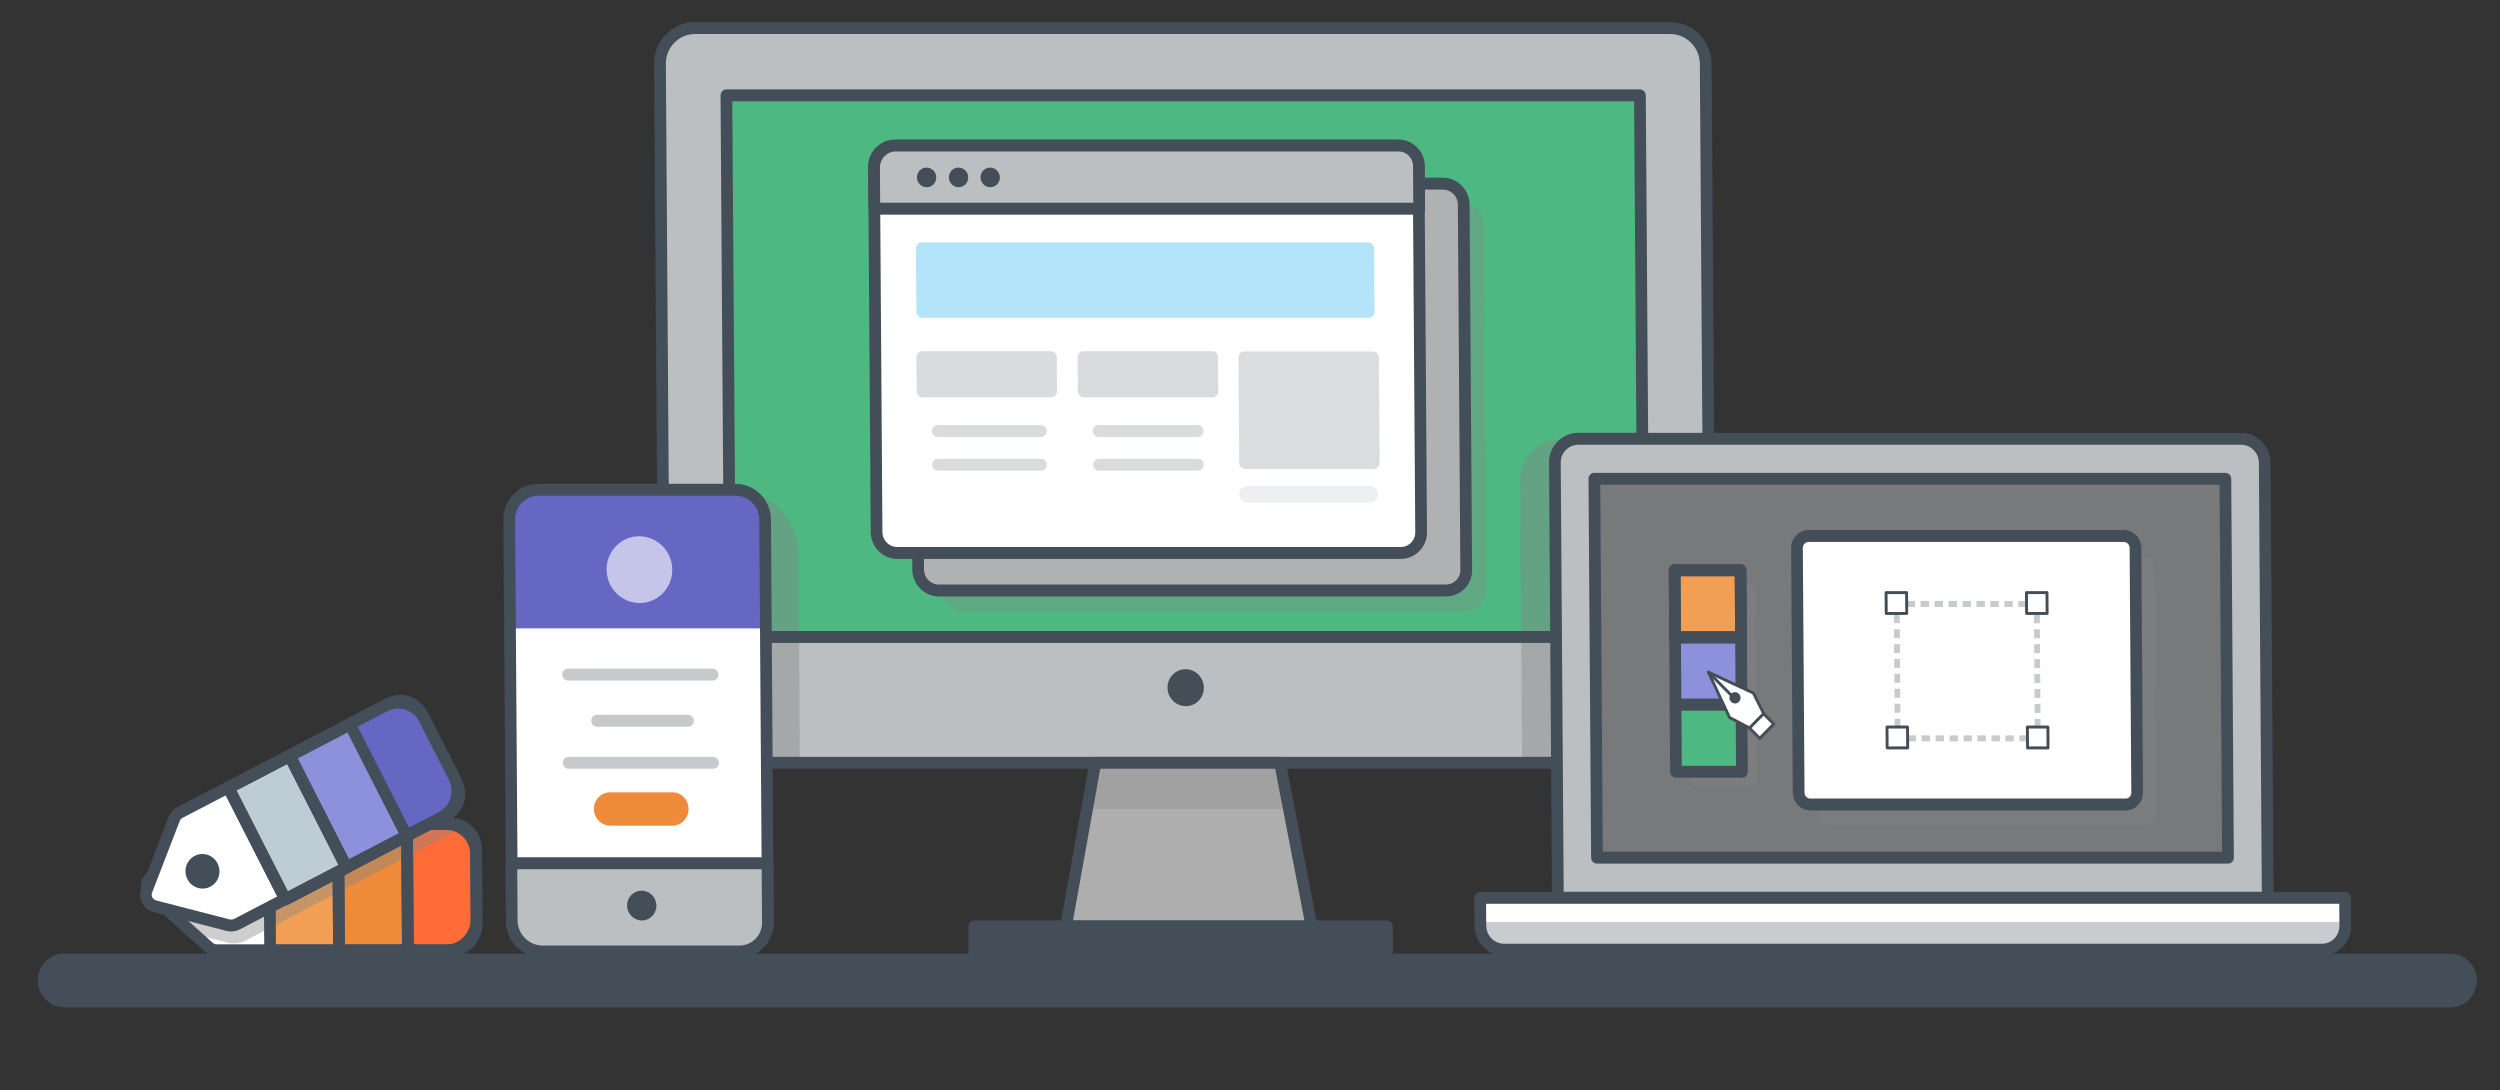 <?xml version="1.0" encoding="utf-8"?>
<svg version="1.1" id="Layer_1" x="0px" y="0px" viewBox="0 0 853 372" style="enable-background:new 0 0 1000 1000;" xmlns="http://www.w3.org/2000/svg" xmlns:bx="https://boxy-svg.com">
  <rect x="0" y="0" width="853" height="372" fill="#333333" stroke="none"/>
  <style type="text/css">
	.st0{fill:#6A737F;}
	.st1{fill:#EEF2F4;}
	.st2{fill:#FFFFFF;}
	.st3{fill:#444E59;}
	.st4{fill:#BBBFC2;}
	.st5{fill:#28A8E0;}
	.st6{opacity:0.4;fill:#848484;}
	.st7{fill:none;stroke:#444E59;stroke-width:4;stroke-linecap:round;stroke-linejoin:round;stroke-miterlimit:10;}
	.st8{opacity:0.32;fill:#848484;}
	.st9{fill:#AFB1B2;}
	.st10{fill:#AEAEAF;}
	.st11{fill:#6567C3;}
	.st12{opacity:0.2;fill:#444E59;}
	.st13{opacity:0.2;fill:none;stroke:#444E59;stroke-width:4;stroke-linecap:round;stroke-linejoin:round;stroke-miterlimit:10;}
	.st14{opacity:0.2;}
	.st15{opacity:9.000000e-02;}
	.st16{fill:#F09F54;}
	.st17{fill:#ED8B3B;}
	.st18{fill:#FF6C37;}
	.st19{fill:#8D91DB;}
	.st20{fill:#BECCD5;stroke:#444E59;stroke-width:4;stroke-linecap:round;stroke-linejoin:round;stroke-miterlimit:10;}
	.st21{opacity:0.3;fill:none;stroke:#444E59;stroke-width:4;stroke-linecap:round;stroke-linejoin:round;stroke-miterlimit:10;}
	.st22{opacity:0.62;fill:#FFFFFF;}
	.st23{opacity:0.71;fill:#5D5D5D;}
	.st24{opacity:0.8;fill:#BBBFC2;}
	.st25{opacity:0.3;}
	.st26{fill:none;stroke:#444E59;stroke-width:2;stroke-linejoin:round;}
	.st27{fill:none;stroke:#444E59;stroke-width:2;stroke-linejoin:round;stroke-dasharray:2.858,1.905;}
	.st28{fill:none;stroke:#444E59;stroke-width:2;stroke-linejoin:round;stroke-dasharray:3.005,2.003;}
	.st29{fill:none;stroke:#444E59;stroke-linejoin:round;stroke-miterlimit:10;}
	.st30{fill:none;stroke:#444E59;stroke-linecap:round;stroke-linejoin:round;stroke-miterlimit:10;}
</style>
  <path id="XMLID_1313_" class="st3" d="M 836.072 343.699 L 21.972 343.699 C 16.972 343.699 12.945 339.631 12.91 334.545 L 12.91 334.545 C 12.875 329.46 16.847 325.392 21.847 325.392 L 836.047 325.392 C 841.047 325.392 845.075 329.46 845.11 334.545 L 845.11 334.545 C 845.045 339.631 841.072 343.699 836.072 343.699 Z" style="" bx:origin="0.51 -13.815"/>
  <g id="XMLID_24_" style="" transform="matrix(1, 0, 0.007, 1.017, -79.522, -342.712)" bx:origin="0.59 0.172">
    <rect id="XMLID_6_" x="407.4" y="647.8" class="st3" width="140.8" height="8.4"/>
    <g id="XMLID_104_">
      <path id="XMLID_76_" class="st4" d="M646,592.9H313.8c-6.6,0-12-5.4-12-12V358.4c0-6.6,5.4-12,12-12H646c6.6,0,12,5.4,12,12v222.4 C658,587.5,652.7,592.9,646,592.9z"/>
      <rect id="XMLID_80_" x="389.8" y="303.5" transform="matrix(-1.836970e-16 1 -1 -1.836970e-16 940.387 -20.821)" class="st5" width="181.7" height="312.6" style="fill: rgb(77, 184, 130);"/>
      <path id="XMLID_18_" class="st6" d="M646.8,592.9h-52.1v-94.8c0-7.6,6.1-13.7,13.7-13.7h38.4V592.9z"/>
      <path id="XMLID_107_" class="st6" d="M327.1,501.3h-25.3V576c0,9.3,8,16.9,17.4,16.9h29.1v-70 C348.2,511.2,338.7,501.3,327.1,501.3z"/>
      <path id="XMLID_5_" class="st7" d="M647,592.9H314.2c-6.6,0-12-5.4-12-12V358.4c0-6.6,5.4-12,12-12H647c6.6,0,12,5.4,12,12v222.4 C659,587.5,653.6,592.9,647,592.9z"/>
      <rect id="XMLID_7_" x="389.8" y="303.9" transform="matrix(-1.836970e-16 1 -1 -1.836970e-16 940.385 -20.823)" class="st7" width="181.7" height="311.7"/>
    </g>
    <path id="XMLID_179_" class="st8" d="M575.9,541.9H404.1c-3.9,0-7-3.2-7-7V412.3c0-3.9,3.2-7,7-7h171.8c3.9,0,7,3.2,7,7v122.5 C582.9,538.7,579.8,541.9,575.9,541.9z"/>
    <path id="XMLID_134_" class="st9" d="M567.9,535.1H396.1c-3.9,0-7-3.2-7-7V405.6c0-3.9,3.2-7,7-7h171.8c3.9,0,7,3.2,7,7v122.5 C575,532,571.8,535.1,567.9,535.1z"/>
    <path id="XMLID_137_" class="st7" d="M 569.053 535.1 L 396.145 535.1 C 392.22 535.1 389.1 531.9 389.1 528.1 L 389.1 405.6 C 389.1 401.7 392.321 398.6 396.145 398.6 L 569.053 398.6 C 572.978 398.6 576.098 401.8 576.098 405.6 L 576.098 528.1 C 576.198 532 572.978 535.1 569.053 535.1 Z" bx:origin="0.54305 0.5"/>
    <polygon id="XMLID_96_" class="st10" points="522.5,647.8 438.7,647.8 449.1,592.9 512.1,592.9 &#9;"/>
    <polygon id="XMLID_99_" class="st8" points="514.9,608.4 512.1,592.9 449.1,592.9 446.3,608.4 &#9;"/>
    <polygon id="XMLID_3_" class="st7" points="522.5,647.8 438.7,647.8 449.1,592.9 512.1,592.9 &#9;"/>
    <rect id="XMLID_8_" x="407.4" y="647.8" class="st7" width="140.8" height="8.4"/>
    <circle id="XMLID_9_" class="st3" cx="480.1" cy="567.7" r="6.2"/>
    <path id="XMLID_133_" class="st2" d="M553.8,522.5H382c-3.9,0-7-3.2-7-7V392.9c0-3.9,3.2-7,7-7h171.8c3.9,0,7,3.2,7,7v122.5 C560.9,519.3,557.7,522.5,553.8,522.5z"/>
    <path id="XMLID_25_" class="st7" d="M553.8,522.5H382c-3.9,0-7-3.2-7-7V392.9c0-3.9,3.2-7,7-7h171.8c3.9,0,7,3.2,7,7v122.5 C560.9,519.3,557.7,522.5,553.8,522.5z"/>
    <path id="XMLID_105_" class="st4" d="M560.9,407H375v-13.8c0-4,3.3-7.4,7.4-7.4H554c3.8,0,6.9,3.1,6.9,6.9V407z"/>
    <path id="XMLID_26_" class="st7" d="M560.9,407H375v-13.8c0-4,3.3-7.4,7.4-7.4H554c3.8,0,6.9,3.1,6.9,6.9V407z"/>
    <g id="XMLID_108_">
      <circle id="XMLID_106_" class="st3" cx="392.9" cy="396.5" r="3.3"/>
      <circle id="XMLID_109_" class="st3" cx="403.8" cy="396.5" r="3.3"/>
      <circle id="XMLID_120_" class="st3" cx="414.6" cy="396.5" r="3.3"/>
    </g>
    <path id="XMLID_122_" class="st11" d="M543.4,443.6H391.1c-1.1,0-2-0.9-2-2v-21.3c0-1.1,0.9-2,2-2h152.3c1.1,0,2,0.9,2,2v21.3 C545.4,442.7,544.5,443.6,543.4,443.6z" style="fill: rgb(180, 228, 249);"/>
    <g id="XMLID_123_">
      <path id="XMLID_124_" class="st12" d="M434.9,470.3h-43.9c-1.1,0-2-0.9-2-2v-11.5c0-1.1,0.9-2,2-2h43.9c1.1,0,2,0.9,2,2v11.5 C436.9,469.4,436.1,470.3,434.9,470.3z"/>
      <line id="XMLID_125_" class="st13" x1="396.1" y1="481.6" x2="431.3" y2="481.6"/>
      <line id="XMLID_128_" class="st13" x1="396.1" y1="492.9" x2="431.3" y2="492.9"/>
    </g>
    <g id="XMLID_127_">
      <path id="XMLID_131_" class="st12" d="M489.9,470.3H446c-1.1,0-2-0.9-2-2v-11.5c0-1.1,0.9-2,2-2h43.9c1.1,0,2,0.9,2,2v11.5 C491.9,469.4,491,470.3,489.9,470.3z"/>
      <line id="XMLID_130_" class="st13" x1="451" y1="481.6" x2="484.8" y2="481.6"/>
      <line id="XMLID_129_" class="st13" x1="451" y1="492.9" x2="484.8" y2="492.9"/>
    </g>
    <g id="XMLID_132_" class="st14">
      <path id="XMLID_135_" class="st3" d="M544.8,494.3h-43.9c-1.1,0-2-0.9-2-2v-35.4c0-1.1,0.9-2,2-2h43.9c1.1,0,2,0.9,2,2v35.4 C546.8,493.4,545.9,494.3,544.8,494.3z"/>
    </g>
    <g id="XMLID_126_" class="st15">
      <path id="XMLID_136_" class="st3" d="M543.4,505.6h-41.8c-1.6,0-2.8-1.3-2.8-2.8s1.3-2.8,2.8-2.8h41.8c1.6,0,2.8,1.3,2.8,2.8 S544.9,505.6,543.4,505.6z"/>
    </g>
  </g>
  <g id="XMLID_23_" style="" transform="matrix(1, 0, 0.007, 1.017, -79.522, -342.712)" bx:origin="3.439 -2.057">
    <g id="XMLID_12_">
      <path id="XMLID_71_" class="st2" d="M229.2,613.4h-80.6c-1,0-1.9,0.3-2.6,1l-19.5,17c-1.8,1.6-1.8,4.4,0,5.9l19.5,17.3 c0.7,0.6,1.6,1.2,2.6,1.2h80.6c4.6,0,8.4-4.2,8.4-8.8v-25.5C237.5,617.1,233.8,613.4,229.2,613.4z M146.4,639.3c-2.7,0-5-2.2-5-5 s2.2-5,5-5s5,2.2,5,5S149.2,639.3,146.4,639.3z"/>
      <rect id="XMLID_70_" x="167.1" y="613.4" class="st16" width="23.5" height="42.5"/>
      <rect id="XMLID_69_" x="190.6" y="613.4" class="st17" width="23.5" height="42.5"/>
      <path id="XMLID_58_" class="st18" d="M227.1,655.9h-13v-42.5h13.4c5.5,0,10.1,4.5,10.1,10.1v22 C237.5,651.2,232.8,655.9,227.1,655.9z"/>
      <path id="XMLID_117_" class="st6" d="M231.4,615.5c-0.4-0.1-0.8-0.1-1.2-0.1h-80.6c-1,0-1.9,0.3-2.6,1l-19.5,17 c-1.8,1.6-1.8,4.4,0,5.9l12.2,10.7l13.2,3.3c0.6,0.2,1.3,0.2,2,0.2c1.3,0,2.5-0.3,3.7-0.9l71.8-36.6 C230.7,615.9,231.1,615.7,231.4,615.5z M147.4,641.3c-2.7,0-5-2.2-5-5s2.2-5,5-5s5,2.2,5,5S150.2,641.3,147.4,641.3z"/>
      <path id="XMLID_29_" class="st7" d="M229.2,613.4h-80.6c-1,0-1.9,0.3-2.6,1l-19.5,17c-1.8,1.6-1.8,4.4,0,5.9l19.5,17.3 c0.7,0.6,1.6,1.2,2.6,1.2h80.6c4.6,0,8.4-4.2,8.4-8.8v-25.5C237.5,617.1,233.8,613.4,229.2,613.4z M146.4,639.3c-2.7,0-5-2.2-5-5 s2.2-5,5-5s5,2.2,5,5S149.2,639.3,146.4,639.3z"/>
      <rect id="XMLID_17_" x="167.1" y="613.4" class="st7" width="23.5" height="42.5"/>
      <rect id="XMLID_21_" x="190.6" y="613.4" class="st7" width="23.5" height="42.5"/>
      <path id="XMLID_22_" class="st7" d="M227.1,655.9h-13v-42.5h13.4c5.5,0,10.1,4.5,10.1,10.1v22 C237.5,651.2,232.8,655.9,227.1,655.9z"/>
    </g>
    <g id="XMLID_20_">
      <path id="XMLID_74_" class="st2" d="M208.4,573l-71.8,36.6c-0.9,0.4-1.5,1.2-1.9,2.1l-9.6,24c-0.9,2.2,0.4,4.7,2.7,5.3l25.1,6.4 c0.9,0.2,1.9,0.1,2.8-0.3l71.8-36.6c4.1-2.1,5.7-7.1,3.6-11.1l-11.6-22.7C217.4,572.5,212.4,570.9,208.4,573z"/>
      <rect id="XMLID_77_" x="182.2" y="582.9" transform="matrix(0.891 -0.455 0.455 0.891 -253.29 154.093)" class="st19" width="23.5" height="42"/>
      <path id="XMLID_33_" class="st7" d="M208.4,573l-71.8,36.6c-0.9,0.4-1.5,1.2-1.9,2.1l-9.6,24c-0.9,2.2,0.4,4.7,2.7,5.3l25.1,6.4 c0.9,0.2,1.9,0.1,2.8-0.3l71.8-36.6c4.1-2.1,5.7-7.1,3.6-11.1l-11.6-22.7C217.4,572.5,212.4,570.9,208.4,573z"/>
      <circle id="XMLID_34_" class="st3" cx="144.2" cy="629.3" r="5.8"/>
      <rect id="XMLID_79_" x="161.2" y="593.6" transform="matrix(0.891 -0.455 0.455 0.891 -260.425 145.752)" class="st20" width="23.5" height="42"/>
      <rect id="XMLID_32_" x="161.2" y="593.6" transform="matrix(0.891 -0.455 0.455 0.891 -260.425 145.752)" class="st7" width="23.5" height="42"/>
      <rect id="XMLID_31_" x="182.2" y="582.9" transform="matrix(0.891 -0.455 0.455 0.891 -253.29 154.093)" class="st7" width="23.5" height="42"/>
      <path id="XMLID_30_" class="st11" d="M225.9,611.2l-12,6.1l-19.1-37.4l12-6.1c4.9-2.5,10.9-0.6,13.5,4.4l10,19.6 C232.8,602.7,230.8,608.7,225.9,611.2z"/>
      <path id="XMLID_78_" class="st7" d="M225.9,611.2l-12,6.1l-19.1-37.4l12-6.1c4.9-2.5,10.9-0.6,13.5,4.4l10,19.6 C232.8,602.7,230.8,608.7,225.9,611.2z"/>
    </g>
  </g>
  <g id="XMLID_90_" style="" transform="matrix(1, 0, 0.007, 1.017, -79.522, -342.712)" bx:origin="2.963 -0.656">
    <path id="XMLID_102_" class="st2" d="M327,656.2h-67.3c-5.5,0-10-4.5-10-10V511.3c0-5.5,4.5-10,10-10H327c5.5,0,10,4.5,10,10v134.9 C337,651.8,332.5,656.2,327,656.2z"/>
    <path id="XMLID_83_" class="st11" d="M338.4,547.8h-88.7v-36.7c0-5.4,4.4-9.8,9.8-9.8H328c5.7,0,10.3,4.7,10.3,10.3V547.8z"/>
    <path id="XMLID_10_" class="st7" d="M327,656.2h-67.3c-5.5,0-10-4.5-10-10V511.3c0-5.5,4.5-10,10-10H327c5.5,0,10,4.5,10,10v134.9 C337,651.8,332.5,656.2,327,656.2z"/>
    <path id="XMLID_82_" class="st4" d="M327.1,656.2H260c-5.7,0-10.4-4.7-10.4-10.4v-19.2H337v19.7C337,651.8,332.5,656.2,327.1,656.2 z"/>
    <path id="XMLID_81_" class="st7" d="M327.3,656.2H260c-5.7,0-10.4-4.7-10.4-10.4v-19.2H337v19.9C337,651.9,332.6,656.2,327.3,656.2 z"/>
    <circle id="XMLID_84_" class="st3" cx="294" cy="640.8" r="5"/>
    <line id="XMLID_86_" class="st21" x1="269.4" y1="563.3" x2="318.7" y2="563.3"/>
    <line id="XMLID_87_" class="st21" x1="279.2" y1="578.8" x2="310.2" y2="578.8"/>
    <line id="XMLID_88_" class="st21" x1="269.4" y1="592.9" x2="318.7" y2="592.9"/>
    <circle id="XMLID_85_" class="st22" cx="294" cy="528.1" r="11.2"/>
    <path id="XMLID_89_" class="st17" d="M310.2,608.4c0,3.1-2.5,5.6-5.6,5.6h-21.1c-3.1,0-5.6-2.5-5.6-5.6l0,0c0-3.1,2.5-5.6,5.6-5.6 h21.1C307.7,602.7,310.2,605.2,310.2,608.4L310.2,608.4z"/>
  </g>
  <g id="XMLID_111_" style="" transform="matrix(1, 0, 0.007, 1.017, -79.522, -342.712)" bx:origin="-0.228 -0.492">
    <path id="XMLID_100_" class="st4" d="M848.2,637.9H605.9V492.3c0-4.3,3.5-7.8,7.8-7.8h226.8c4.2,0,7.6,3.4,7.6,7.6V637.9z"/>
    <path id="XMLID_11_" class="st7" d="M848.8,638.2H606.6v-146c0-4.4,3.6-8,8-8h226.2c4.4,0,8,3.6,8,8V638.2z"/>
    <rect id="XMLID_101_" x="663.7" y="453.4" transform="matrix(-1.836970e-16 1 -1 -1.836970e-16 1288.927 -166.574)" class="st23" width="128.2" height="215.5"/>
    <path id="XMLID_183_" class="st8" d="M672.7,600.9h-18.6c-1.1,0-2-0.9-2-2v-63.7c0-1.1,0.9-2,2-2h18.6c1.1,0,2,0.9,2,2V599 C674.7,600,673.8,600.9,672.7,600.9z"/>
    <path id="XMLID_178_" class="st8" d="M807,613.8H699.6c-2.2,0-4-1.8-4-4v-82.1c0-2.2,1.8-4,4-4H807c2.2,0,4,1.8,4,4v82.1 C811,612,809.3,613.8,807,613.8z"/>
    <rect id="XMLID_103_" x="664.1" y="453.5" transform="matrix(-1.836970e-16 1 -1 -1.836970e-16 1288.837 -166.48)" class="st7" width="127.1" height="215.3"/>
    <path id="XMLID_110_" class="st2" d="M875.2,638.2H580.1v9.4c0,4.4,3.6,8,8,8h279.1c4.4,0,8-3.6,8-8V638.2z"/>
    <path id="XMLID_206_" class="st24" d="M591.4,656.2h272.6c5.5,0,10-4.2,11-9.9H580.3C581.3,652,585.9,656.2,591.4,656.2z"/>
    <path id="XMLID_15_" class="st7" d="M875.2,638.2H580.1v9.4c0,4.4,3.6,8,8,8h279.1c4.4,0,8-3.6,8-8V638.2z"/>
    <rect id="XMLID_201_" x="646.8" y="528.1" class="st16" width="22.5" height="22.5"/>
    <rect id="XMLID_138_" x="647.2" y="528.3" class="st7" width="22.5" height="22.5"/>
    <rect id="XMLID_180_" x="647.2" y="528.3" class="st7" width="22.5" height="22.5"/>
    <rect id="XMLID_156_" x="646.8" y="550.6" class="st19" width="22.5" height="22.5"/>
    <rect id="XMLID_140_" x="647.2" y="550.9" class="st7" width="22.5" height="22.5"/>
    <rect id="XMLID_202_" x="646.8" y="573.1" class="st11" width="22.5" height="22.5" style="fill: rgb(77, 184, 130);"/>
    <rect id="XMLID_143_" x="647.2" y="573.4" class="st7" width="22.5" height="22.5"/>
    <path id="XMLID_115_" class="st2" d="M800.5,606.9H693c-2.2,0-4-1.8-4-4v-82.1c0-2.2,1.8-4,4-4h107.5c2.2,0,4,1.8,4,4v82.1 C804.5,605.2,802.7,606.9,800.5,606.9z"/>
    <path id="XMLID_139_" class="st7" d="M800.5,606.9H693c-2.2,0-4-1.8-4-4v-82.1c0-2.2,1.8-4,4-4h107.5c2.2,0,4,1.8,4,4v82.1 C804.5,605.2,802.7,606.9,800.5,606.9z"/>
    <g id="XMLID_147_" class="st25">
      <g id="XMLID_205_">
        <polyline id="XMLID_419_" class="st26" points="770.7,583.2 770.7,584.7 769.2,584.7 &#9;&#9;&#9;"/>
        <line id="XMLID_418_" class="st27" x1="767.3" y1="584.7" x2="725.4" y2="584.7"/>
        <polyline id="XMLID_417_" class="st26" points="724.4,584.7 722.9,584.7 722.9,583.2 &#9;&#9;&#9;"/>
        <line id="XMLID_416_" class="st28" x1="722.9" y1="581.1" x2="722.9" y2="542.1"/>
        <polyline id="XMLID_415_" class="st26" points="722.9,541.1 722.9,539.6 724.4,539.6 &#9;&#9;&#9;"/>
        <line id="XMLID_214_" class="st27" x1="726.3" y1="539.6" x2="768.2" y2="539.6"/>
        <polyline id="XMLID_213_" class="st26" points="769.2,539.6 770.7,539.6 770.7,541.1 &#9;&#9;&#9;"/>
        <line id="XMLID_211_" class="st28" x1="770.7" y1="543.1" x2="770.7" y2="582.2"/>
      </g>
    </g>
    <g id="XMLID_155_">
      <rect id="XMLID_154_" x="719.6" y="536.1" class="st2" width="7.1" height="7.1"/>
      <rect id="XMLID_153_" x="719.3" y="535.8" class="st29" width="7" height="7"/>
    </g>
    <g id="XMLID_157_">
      <rect id="XMLID_159_" x="719.6" y="581.1" class="st2" width="7.1" height="7.1"/>
      <rect id="XMLID_158_" x="719.3" y="580.9" class="st29" width="7" height="7"/>
    </g>
    <g id="XMLID_162_">
      <rect id="XMLID_166_" x="767.2" y="536.1" class="st2" width="7.1" height="7.1"/>
      <rect id="XMLID_164_" x="767.2" y="535.8" class="st29" width="7" height="7"/>
    </g>
    <g id="XMLID_196_">
      <rect id="XMLID_198_" x="767.2" y="581.1" class="st2" width="7.1" height="7.1"/>
      <rect id="XMLID_197_" x="767.2" y="580.9" class="st29" width="7" height="7"/>
    </g>
    <g id="XMLID_229_">
      <g id="XMLID_225_">
        <polygon id="XMLID_230_" class="st2" points="658.5,562.5 665.6,577.7 672.5,581.3 677.3,576.5 673.8,569.5 &#9;&#9;&#9;"/>
        <polygon id="XMLID_227_" class="st29" points="658.5,562.5 665.6,577.7 672.5,581.3 677.3,576.5 673.8,569.5 &#9;&#9;&#9;"/>
        <circle id="XMLID_224_" class="st3" cx="667.5" cy="571.1" r="1.9"/>
        <line id="XMLID_226_" class="st30" x1="658.5" y1="562.5" x2="666.4" y2="570.4"/>
      </g>
      <rect id="XMLID_231_" x="673.3" y="578.1" transform="matrix(0.707 -0.707 0.707 0.707 -212.343 648.545)" class="st2" width="6.8" height="4.9"/>
      <rect id="XMLID_228_" x="673.3" y="578.1" transform="matrix(0.707 -0.707 0.707 0.707 -212.343 648.545)" class="st29" width="6.8" height="4.9"/>
    </g>
  </g>
</svg>